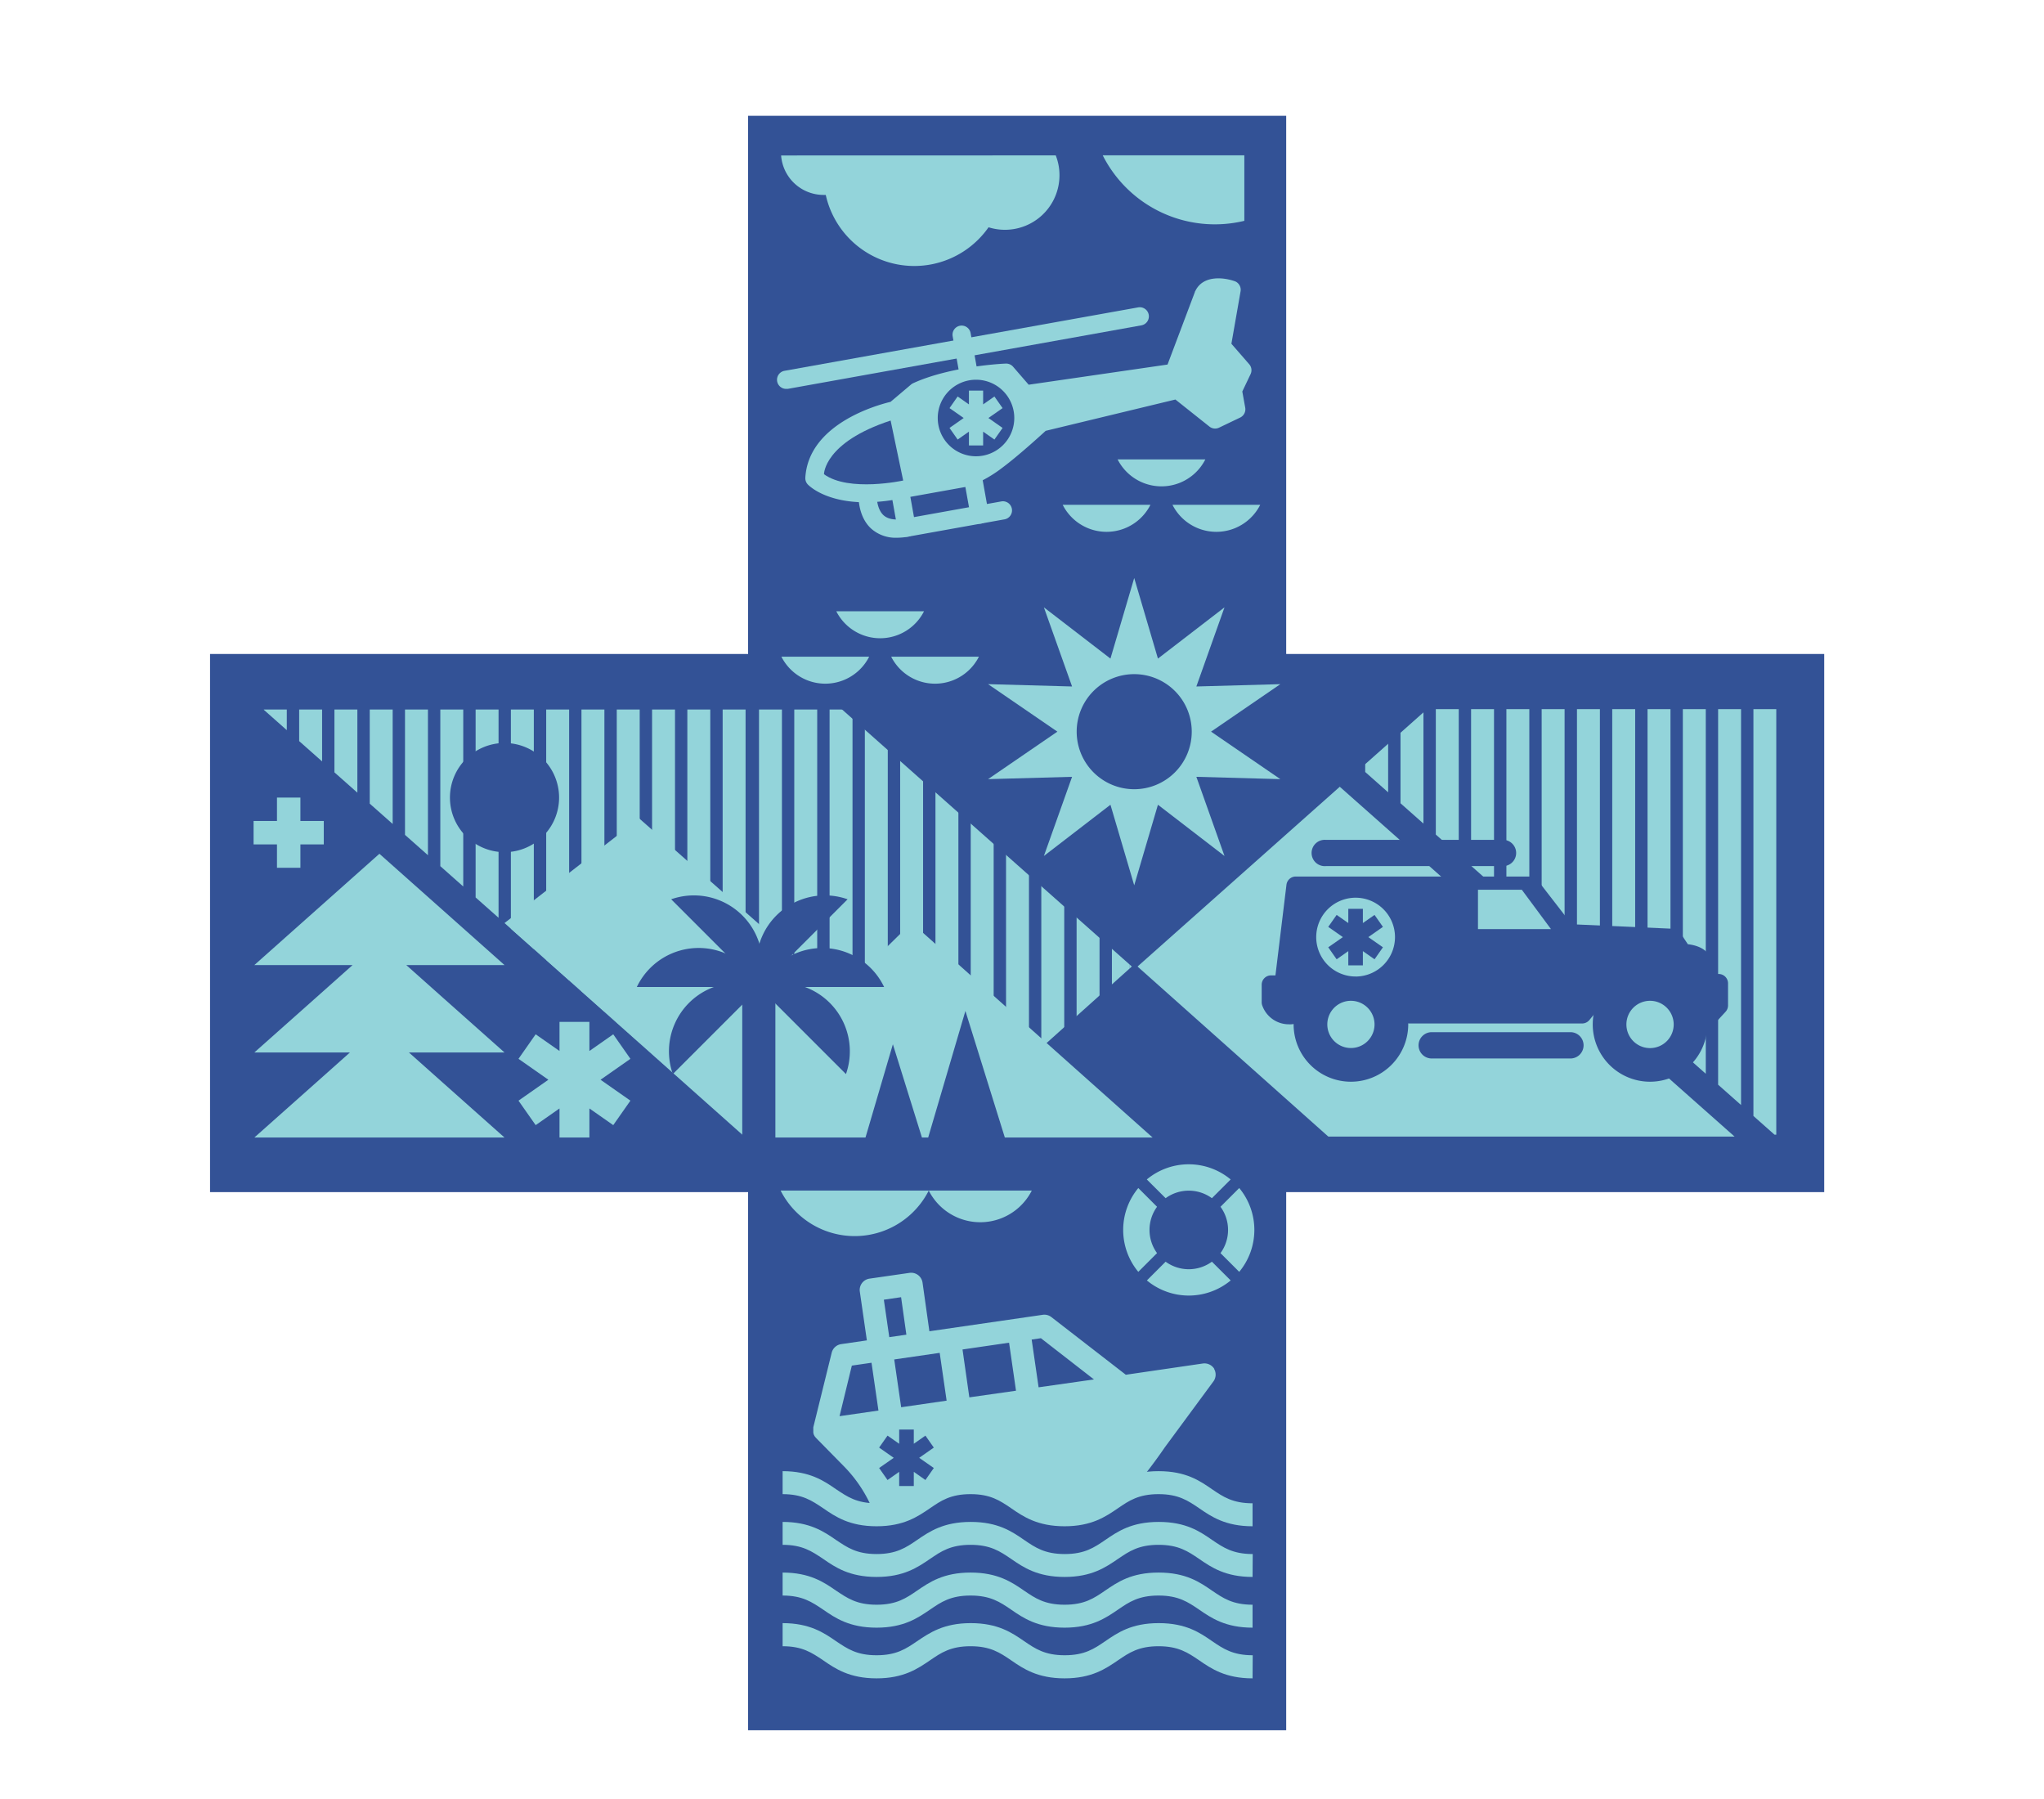 <svg id="Layer_1" data-name="Layer 1" xmlns="http://www.w3.org/2000/svg" xmlns:xlink="http://www.w3.org/1999/xlink" viewBox="0 0 545.36 480"><defs><style>.cls-1{fill:none;}.cls-2,.cls-7{fill:#335296;}.cls-3,.cls-8{fill:#93d4da;}.cls-4{clip-path:url(#clip-path);}.cls-5{clip-path:url(#clip-path-2);}.cls-6{clip-path:url(#clip-path-3);}.cls-7,.cls-8{fill-rule:evenodd;}</style><clipPath id="clip-path"><rect class="cls-1" x="-688.62" y="-192.17" width="1920" height="1080"/></clipPath><clipPath id="clip-path-2"><polygon class="cls-1" points="345.33 189.18 473.93 303.11 473.93 189.18 345.33 189.18"/></clipPath><clipPath id="clip-path-3"><polygon class="cls-1" points="70.31 189.28 198.91 303.2 301.44 303.2 301.44 189.27 70.31 189.28"/></clipPath></defs><title>IsotipoNuevo</title><polygon class="cls-2" points="199.6 30.89 343.17 30.89 343.17 174.46 486.72 174.46 486.72 318.02 343.17 318.02 343.17 461.58 199.6 461.58 199.6 318.02 56.04 318.02 56.04 174.46 199.6 174.46 199.6 30.89"/><polygon class="cls-3" points="73.9 212.77 80.15 212.77 80.15 219.01 86.39 219.01 86.39 225.26 80.15 225.26 80.15 231.5 73.9 231.5 73.9 225.26 67.66 225.26 67.66 219.01 73.9 219.01 73.9 212.77"/><g class="cls-4"><path class="cls-3" d="M334.2,420.68c-7.22,0-11-2.56-14.27-4.82-2.95-2-5.49-3.75-10.81-3.75s-7.87,1.74-10.82,3.75c-3.3,2.26-7.05,4.82-14.26,4.82s-11-2.56-14.27-4.82c-2.94-2-5.49-3.75-10.81-3.75s-7.87,1.74-10.81,3.75c-3.31,2.26-7.05,4.82-14.27,4.82s-11-2.56-14.26-4.82c-3-2-5.49-3.75-10.81-3.75V406c7.21,0,11,2.56,14.26,4.82,3,2,5.49,3.75,10.81,3.75s7.87-1.74,10.81-3.75C248,408.55,251.74,406,259,406s11,2.56,14.27,4.82c2.94,2,5.48,3.75,10.81,3.75s7.86-1.74,10.81-3.75c3.3-2.26,7-4.82,14.27-4.82s11,2.56,14.26,4.82c2.95,2,5.49,3.75,10.82,3.75Z"/><path class="cls-3" d="M324,365.2a3.09,3.09,0,0,0-3.07-1.46l-20.55,3-19.86-15.38a3.06,3.06,0,0,0-2.32-.61l-30.23,4.39-1.83-13a3.11,3.11,0,0,0-1.2-2,3.07,3.07,0,0,0-2.27-.58L232,341.1a3.05,3.05,0,0,0-2.59,3.47l1.88,13-6.85,1a3.07,3.07,0,0,0-2.54,2.31L217,380.75s0,.06,0,.09l0,.16a1.94,1.94,0,0,0,0,.24.86.86,0,0,0,0,.16v.24c0,.05,0,.11,0,.16a2.42,2.42,0,0,0,0,.25l0,.14c0,.09.05.18.08.28a1,1,0,0,1,0,.1,2.83,2.83,0,0,0,.16.36.22.22,0,0,1,.05.08c0,.09.11.17.16.25a1.27,1.27,0,0,0,.1.12l.12.15,0,0,.05.06,7.55,7.68a36.3,36.3,0,0,1,8.36,13.57c0,.06,0,.11.07.16a8.62,8.62,0,0,1,1.21-.83,29.12,29.12,0,0,1,8.67-3.05,7.71,7.71,0,0,1,5.44-4.4c6.08-1.07,12-3.18,18-.25a14.76,14.76,0,0,1,3.84,2.74c.74.28,1.49.6,2.26,1s1.49.75,2.24,1.14c.23.12.9.61,1.19.8h.1l-.27-.25q1.32.32.51.27l.39,0,.62,0c5.78-.45,11.49-1.37,17.26-2.34a9.17,9.17,0,0,1,7.57-3.12c2.54-3,5.34-6.65,8.1-10.67l12.92-17.52a3.07,3.07,0,0,0,.16-3.39M224,377.79l3.28-13.49,5.25-.76,1.85,12.75Zm11.82-31.07,4.6-.67,1.41,10-4.56.66Zm4.62,28.69-1.85-12.75,12.13-1.76,1.85,12.75Zm18.19-2.64L256.81,360l12.42-1.81L271.08,371Zm18.48-2.68-1.85-12.74,2.46-.36,14.16,11Z"/><path class="cls-3" d="M334.2,407.16c-7.22,0-11-2.56-14.27-4.82-2.95-2-5.49-3.75-10.81-3.75s-7.87,1.73-10.82,3.75c-3.3,2.26-7.05,4.82-14.26,4.82s-11-2.56-14.27-4.82c-2.94-2-5.49-3.75-10.81-3.75s-7.87,1.73-10.81,3.75c-3.31,2.26-7.05,4.82-14.27,4.82s-11-2.56-14.26-4.82c-3-2-5.49-3.75-10.81-3.75v-6.13c7.21,0,11,2.56,14.26,4.82,3,2,5.49,3.75,10.81,3.75s7.87-1.73,10.81-3.75c3.31-2.26,7.05-4.82,14.27-4.82s11,2.56,14.27,4.82c2.94,2,5.48,3.75,10.81,3.75s7.86-1.73,10.81-3.75c3.3-2.26,7-4.82,14.27-4.82s11,2.56,14.26,4.82c2.95,2,5.49,3.75,10.82,3.75Z"/><path class="cls-3" d="M334.2,447.73c-7.22,0-11-2.56-14.27-4.82-2.95-2-5.49-3.75-10.81-3.75s-7.87,1.74-10.82,3.75c-3.3,2.26-7.05,4.82-14.26,4.82s-11-2.56-14.27-4.82c-2.94-2-5.49-3.75-10.81-3.75s-7.87,1.74-10.81,3.75c-3.31,2.26-7.05,4.82-14.27,4.82s-11-2.56-14.26-4.82c-3-2-5.49-3.75-10.81-3.75V433c7.21,0,11,2.56,14.26,4.82,3,2,5.49,3.75,10.81,3.75s7.87-1.74,10.81-3.75C248,435.6,251.74,433,259,433s11,2.56,14.27,4.82c2.94,2,5.48,3.75,10.81,3.75s7.86-1.74,10.81-3.75c3.3-2.26,7-4.82,14.27-4.82s11,2.56,14.26,4.82c2.95,2,5.49,3.75,10.82,3.75Z"/><path class="cls-3" d="M334.2,434.21c-7.22,0-11-2.56-14.27-4.82-2.95-2-5.49-3.75-10.81-3.75s-7.87,1.73-10.82,3.75c-3.3,2.26-7.05,4.82-14.26,4.82s-11-2.56-14.27-4.82c-2.94-2-5.49-3.75-10.81-3.75s-7.87,1.73-10.81,3.75c-3.31,2.26-7.05,4.82-14.27,4.82s-11-2.56-14.26-4.82c-3-2-5.49-3.75-10.81-3.75v-6.13c7.21,0,11,2.56,14.26,4.82,3,2,5.49,3.76,10.81,3.76s7.87-1.74,10.81-3.76c3.31-2.26,7.05-4.82,14.27-4.82s11,2.56,14.27,4.82c2.94,2,5.48,3.76,10.81,3.76s7.86-1.74,10.81-3.76c3.3-2.26,7-4.82,14.27-4.82s11,2.56,14.26,4.82c2.95,2,5.49,3.76,10.82,3.76Z"/></g><g class="cls-5"><rect class="cls-3" x="354.84" y="187.33" width="6.12" height="115.37"/><rect class="cls-3" x="345.42" y="187.33" width="6.12" height="115.37"/><rect class="cls-3" x="364.25" y="187.33" width="6.12" height="115.37"/><rect class="cls-3" x="373.67" y="187.33" width="6.12" height="115.37"/><rect class="cls-3" x="383.09" y="187.33" width="6.12" height="115.37"/><rect class="cls-3" x="392.5" y="187.33" width="6.12" height="115.37"/><rect class="cls-3" x="401.92" y="187.33" width="6.12" height="115.37"/><rect class="cls-3" x="411.33" y="187.33" width="6.12" height="115.37"/><rect class="cls-3" x="420.75" y="187.33" width="6.12" height="115.37"/><rect class="cls-3" x="430.16" y="187.33" width="6.12" height="115.37"/><rect class="cls-3" x="439.58" y="187.33" width="6.12" height="115.37"/><rect class="cls-3" x="449" y="187.33" width="6.12" height="115.37"/><rect class="cls-3" x="458.41" y="187.33" width="6.12" height="115.37"/><rect class="cls-3" x="467.83" y="187.33" width="6.12" height="115.37"/></g><g class="cls-6"><rect class="cls-3" x="79.82" y="187.42" width="6.12" height="115.37"/><rect class="cls-3" x="70.4" y="187.42" width="6.12" height="115.37"/><rect class="cls-3" x="89.23" y="187.42" width="6.12" height="115.37"/><rect class="cls-3" x="98.65" y="187.42" width="6.12" height="115.37"/><rect class="cls-3" x="108.06" y="187.42" width="6.12" height="115.37"/><rect class="cls-3" x="117.48" y="187.42" width="6.12" height="115.37"/><rect class="cls-3" x="126.9" y="187.42" width="6.12" height="115.37"/><rect class="cls-3" x="136.31" y="187.42" width="6.12" height="115.37"/><rect class="cls-3" x="145.73" y="187.42" width="6.12" height="115.37"/><rect class="cls-3" x="155.14" y="187.42" width="6.12" height="115.37"/><rect class="cls-3" x="164.56" y="187.42" width="6.12" height="115.37"/><rect class="cls-3" x="173.98" y="187.42" width="6.12" height="115.37"/><rect class="cls-3" x="183.39" y="187.42" width="6.12" height="115.37"/><rect class="cls-3" x="192.81" y="187.42" width="6.12" height="115.37"/><rect class="cls-3" x="211.92" y="188.46" width="6.12" height="115.37"/><rect class="cls-3" x="202.51" y="188.46" width="6.12" height="115.37"/><rect class="cls-3" x="221.34" y="188.46" width="6.12" height="115.37"/><rect class="cls-3" x="230.75" y="188.46" width="6.12" height="115.37"/><rect class="cls-3" x="240.17" y="188.46" width="6.12" height="115.37"/><rect class="cls-3" x="249.59" y="188.46" width="6.12" height="115.37"/><rect class="cls-3" x="259" y="188.46" width="6.12" height="115.37"/><rect class="cls-3" x="268.42" y="188.46" width="6.12" height="115.37"/><rect class="cls-3" x="277.83" y="188.46" width="6.12" height="115.37"/><rect class="cls-3" x="287.25" y="188.46" width="6.12" height="115.37"/><rect class="cls-3" x="296.67" y="188.46" width="6.12" height="115.37"/><rect class="cls-3" x="306.08" y="188.46" width="6.12" height="115.37"/><rect class="cls-3" x="315.5" y="188.46" width="6.12" height="115.37"/><rect class="cls-3" x="324.91" y="188.46" width="6.12" height="115.37"/></g><g class="cls-4"><polygon class="cls-3" points="334.2 189.27 301.44 189.27 301.44 303.2 340.65 303.2 462.8 303.2 334.2 189.27"/><polygon class="cls-7" points="239.91 381.36 243.81 381.36 243.81 385.15 246.91 382.98 249.15 386.17 245.25 388.9 249.15 391.62 246.91 394.82 243.81 392.64 243.81 396.43 239.91 396.43 239.91 392.64 236.8 394.82 234.56 391.62 238.46 388.9 234.56 386.17 236.8 382.98 239.91 385.15 239.91 381.36"/><polygon class="cls-8" points="149.28 272.61 157.26 272.61 157.26 280.37 163.62 275.92 168.2 282.46 160.23 288.04 168.2 293.62 163.62 300.15 157.26 295.7 157.26 303.46 149.28 303.46 149.28 295.7 142.92 300.15 138.34 293.62 146.31 288.04 138.34 282.46 142.92 275.92 149.28 280.37 149.28 272.61"/><polygon class="cls-2" points="302.75 258.51 223.03 187.81 382.21 187.89 302.75 258.51"/><polygon class="cls-8" points="282.12 195.18 263.63 182.51 286.04 183.13 278.52 162.02 296.28 175.69 302.62 154.19 308.95 175.69 326.71 162.02 319.2 183.13 341.61 182.51 323.12 195.18 341.61 207.85 319.2 207.23 326.71 228.35 308.95 214.68 302.62 236.18 296.28 214.68 278.52 228.35 286.04 207.23 263.63 207.85 282.12 195.18"/><path class="cls-2" d="M302.62,179.84a15.35,15.35,0,1,1-15.35,15.34,15.34,15.34,0,0,1,15.35-15.34"/><path class="cls-2" d="M134.61,198.21a14.56,14.56,0,1,1-14.56,14.56,14.56,14.56,0,0,1,14.56-14.56"/><path class="cls-3" d="M208.41,41.47A11.36,11.36,0,0,0,219.74,52l.58,0a24.19,24.19,0,0,0,43.44,8.63,14.55,14.55,0,0,0,18.92-13.87,14.38,14.38,0,0,0-1-5.31Z"/><path class="cls-3" d="M208.28,317.61a22.15,22.15,0,0,0,39.52,0Z"/><path class="cls-3" d="M247.8,317.61a15.41,15.41,0,0,0,27.49,0Z"/><path class="cls-3" d="M223.13,163.07a13.12,13.12,0,0,0,23.41,0Z"/><path class="cls-3" d="M208.49,175.19a13.12,13.12,0,0,0,23.41,0Z"/><path class="cls-3" d="M237.78,175.19a13.11,13.11,0,0,0,23.4,0Z"/><path class="cls-3" d="M298.19,122.55a13.12,13.12,0,0,0,23.41,0Z"/><path class="cls-3" d="M283.54,134.67a13.11,13.11,0,0,0,23.41,0Z"/><path class="cls-3" d="M312.83,134.67a13.11,13.11,0,0,0,23.41,0Z"/><polygon class="cls-2" points="248.25 306.05 302.74 257.16 357.6 306.05 297.87 306.05 248.25 306.05"/><polygon class="cls-3" points="134.61 246.24 170.56 218.34 223.78 265.27 243.23 246.14 307.53 303.46 198.91 303.46 134.61 246.24"/><polygon class="cls-8" points="117.92 265.93 108.4 257.45 134.61 257.45 117.92 242.6 101.23 227.76 84.55 242.6 67.86 257.45 94.07 257.45 84.55 265.93 67.86 280.77 93.36 280.77 84.55 288.62 67.86 303.46 101.23 303.46 134.61 303.46 117.92 288.62 109.11 280.77 134.61 280.77 117.92 265.93"/><path class="cls-3" d="M332,41.44H294.22A33.51,33.51,0,0,0,332,58.91Z"/><path class="cls-3" d="M209.8,103.74a2.43,2.43,0,0,1-.43-4.83L303.67,82a2.43,2.43,0,0,1,.86,4.79l-94.3,16.94a2.09,2.09,0,0,1-.43,0"/><path class="cls-3" d="M258.49,102.4a2.44,2.44,0,0,1-2.4-2l-1.91-10.68a2.43,2.43,0,0,1,4.79-.86l1.91,10.68a2.42,2.42,0,0,1-2,2.82,2.15,2.15,0,0,1-.43,0"/><path class="cls-3" d="M268.42,99.38s-14.23.67-23.78,5l-5.93,5s-20.6,4.26-21.43,18.13c0,0,5.65,6.12,21.76,3.22l19-3.41a32.77,32.77,0,0,0,8.09-4.65c4.63-3.46,11.69-10,11.69-10l36.41-8.79,10,8,5.64-2.71-.91-5.09,2.54-5.34L326,92.41l2.65-15.13s-5.92-2.12-7.57,1.37L313.24,99.4l-39.78,5.78Z"/><path class="cls-3" d="M231,134c-10.92,0-15.27-4.55-15.49-4.78a2.44,2.44,0,0,1-.64-1.8c.86-14.26,19-19.33,22.74-20.22l5.48-4.63a2.5,2.5,0,0,1,.56-.35C253.49,97.7,267.7,97,268.3,97a2.43,2.43,0,0,1,2,.83l4.16,4.8,37.05-5.38,7.32-19.41c0-.06,0-.13.08-.18,2.05-4.34,7.62-3.68,10.6-2.62A2.44,2.44,0,0,1,331,77.7l-2.45,14,4.75,5.46a2.43,2.43,0,0,1,.37,2.64l-2.21,4.64.78,4.32a2.45,2.45,0,0,1-1.35,2.63l-5.64,2.7a2.43,2.43,0,0,1-2.56-.29l-9.08-7.22L279,114.93c-1.67,1.53-7.37,6.7-11.41,9.72a35.26,35.26,0,0,1-8.76,5l-.36.1-19,3.41A48.37,48.37,0,0,1,231,134m-11.13-7.49c1.91,1.25,7.53,3.91,18.76,1.89L257.4,125a33.44,33.44,0,0,0,7.28-4.24c4.47-3.35,11.42-9.77,11.49-9.83a2.42,2.42,0,0,1,1.08-.58l33.94-8.19-37.38,5.43a2.45,2.45,0,0,1-2.19-.81l-4.25-4.9c-3.47.27-14,1.31-21.43,4.6l-5.66,4.79a2.42,2.42,0,0,1-1.08.52c-.18,0-17.51,3.79-19.35,14.69m18.86-17.07h0Zm75.76-7.91a2.48,2.48,0,0,1,1.28.52l8.81,7,2.6-1.25-.59-3.27a2.44,2.44,0,0,1,.2-1.48l1.86-3.9L324.16,94a2.43,2.43,0,0,1-.56-2l2.25-12.86c-1.12-.13-2.23-.06-2.55.5l-7.78,20.63a2.42,2.42,0,0,1-1,1.24"/><path class="cls-3" d="M239.29,143.45a9.79,9.79,0,0,1-6.84-2.42c-3.85-3.52-3.39-9.46-3.37-9.71a2.43,2.43,0,0,1,4.85.41c-.08,1.06.09,4.15,1.81,5.72,1.2,1.08,3.13,1.39,5.72.93l25.61-4.6a2.43,2.43,0,1,1,.86,4.78l-25.61,4.6a16.39,16.39,0,0,1-3,.29"/><path class="cls-3" d="M241.89,143.2a2.43,2.43,0,0,1-2.39-2L237.67,131a2.43,2.43,0,0,1,4.79-.86l1.83,10.19a2.44,2.44,0,0,1-2,2.83,3.11,3.11,0,0,1-.43,0"/><path class="cls-3" d="M261.36,139.71a2.43,2.43,0,0,1-2.39-2l-1.89-10.52a2.43,2.43,0,0,1,4.79-.86l1.89,10.52a2.45,2.45,0,0,1-2,2.83,3.13,3.13,0,0,1-.43,0"/><path class="cls-7" d="M260.42,121.72a10.21,10.21,0,1,1,10.2-10.21,10.22,10.22,0,0,1-10.2,10.21"/><polygon class="cls-8" points="258.52 104.2 262.31 104.2 262.31 107.88 265.32 105.77 267.5 108.87 263.72 111.51 267.5 114.16 265.32 117.26 262.31 115.15 262.31 118.83 258.52 118.83 258.52 115.15 255.51 117.26 253.34 114.16 257.12 111.51 253.34 108.87 255.51 105.77 258.52 107.88 258.52 104.2"/><path class="cls-2" d="M219.85,126.47s0-8.46,17.78-14.28l3.35,16s-14.47,3.16-21.13-1.68"/><path class="cls-2" d="M427.47,273.28a12.79,12.79,0,1,0,12.78-12.78,12.79,12.79,0,0,0-12.78,12.78"/><path class="cls-2" d="M440.25,288.57a15.29,15.29,0,1,1,15.29-15.29,15.31,15.31,0,0,1-15.29,15.29m0-25.57a10.28,10.28,0,1,0,10.28,10.28A10.29,10.29,0,0,0,440.25,263"/><path class="cls-2" d="M347.65,273.28a12.79,12.79,0,1,0,12.79-12.78,12.79,12.79,0,0,0-12.79,12.78"/><path class="cls-2" d="M360.44,288.57a15.29,15.29,0,1,1,15.29-15.29,15.31,15.31,0,0,1-15.29,15.29m0-25.57a10.28,10.28,0,1,0,10.28,10.28A10.29,10.29,0,0,0,360.44,263"/><path class="cls-2" d="M456.33,270.57l-7.53-12.79H432.63l-10.51,12.79h-46l-7.84-12.79H353l-7.66,12.79a5.22,5.22,0,0,1-6.24-3.21v-4.63h3.39l3.2-26.36h62.54L418,249l28.15,1.25,2.68,4.1s4.8,0,5.16,2.49a7,7,0,0,1-.18,3.65l.71,1.88h3.93v5.87Z"/><path class="cls-2" d="M344,273.25a7.51,7.51,0,0,1-7.18-4.92,2.47,2.47,0,0,1-.19-1v-4.63a2.5,2.5,0,0,1,2.5-2.5h1.17l2.94-24.17a2.5,2.5,0,0,1,2.48-2.2h62.54a2.53,2.53,0,0,1,2,1l9.08,11.73,27,1.2a2.5,2.5,0,0,1,2,1.13l2,3c2.87.31,5.82,1.63,6.24,4.57a12.48,12.48,0,0,1,.06,3.37h1.92a2.5,2.5,0,0,1,2.5,2.51v5.87a2.53,2.53,0,0,1-.66,1.7l-2.14,2.32a2.53,2.53,0,0,1-2.11.79,2.49,2.49,0,0,1-1.89-1.22l-6.8-11.55H433.81l-9.75,11.87a2.51,2.51,0,0,1-1.94.91h-46a2.52,2.52,0,0,1-2.14-1.19l-7.1-11.59h-12.5l-6.93,11.57A2.55,2.55,0,0,1,346,273a7.49,7.49,0,0,1-2,.27m-2.36-6.45a2.53,2.53,0,0,0,2.2,1.45l7-11.75a2.5,2.5,0,0,1,2.15-1.22h15.32a2.49,2.49,0,0,1,2.13,1.19l7.11,11.6h43.38l9.76-11.88a2.48,2.48,0,0,1,1.93-.91h13.82l-1.67-2.57-26.87-1.19a2.55,2.55,0,0,1-1.87-1l-9-11.68H347.91L345,263a2.51,2.51,0,0,1-2.48,2.21h-.88Zm114.27-1.92.08.13v-.13Zm-4.42-7.52.12.2a.59.59,0,0,1,0-.14l-.1-.06"/><path class="cls-2" d="M401.28,231.05H353.72a3.51,3.51,0,1,1,0-7h47.56a3.51,3.51,0,0,1,0,7"/><path class="cls-2" d="M418.74,282.36H382.26a3.51,3.51,0,1,1,0-7h36.48a3.51,3.51,0,1,1,0,7"/><polygon class="cls-3" points="413.82 247.86 406.04 237.36 394.34 237.36 394.34 247.86 413.82 247.86"/><path class="cls-8" d="M366.74,273.28a6.3,6.3,0,1,1-6.3-6.3,6.31,6.31,0,0,1,6.3,6.3"/><path class="cls-8" d="M446.56,273.28a6.31,6.31,0,1,1-6.31-6.3,6.32,6.32,0,0,1,6.31,6.3"/><path class="cls-8" d="M361.69,260.5A10.51,10.51,0,1,1,372.2,250a10.53,10.53,0,0,1-10.51,10.51"/><polygon class="cls-7" points="359.74 242.45 363.63 242.45 363.63 246.24 366.74 244.07 368.98 247.26 365.08 249.99 368.98 252.71 366.74 255.91 363.63 253.73 363.63 257.52 359.74 257.52 359.74 253.73 356.63 255.91 354.39 252.71 358.29 249.99 354.39 247.26 356.63 244.07 359.74 246.24 359.74 242.45"/><polygon class="cls-2" points="230.16 306.05 238.23 278.58 246.79 306.05 230.16 306.05"/><polygon class="cls-2" points="246.95 305.83 257.58 269.69 268.84 305.83 246.95 305.83"/><path class="cls-3" d="M311,319.64a10.49,10.49,0,0,1,12.35,0l5-5a17.49,17.49,0,0,0-22.37,0Z"/><path class="cls-3" d="M308.71,334.29a10.51,10.51,0,0,1,0-12.36l-5-5a17.51,17.51,0,0,0,0,22.36Z"/><path class="cls-3" d="M323.35,336.58a10.49,10.49,0,0,1-12.35,0l-5,5a17.51,17.51,0,0,0,22.36,0Z"/><path class="cls-3" d="M325.64,321.93a10.47,10.47,0,0,1,0,12.36l5,5a17.51,17.51,0,0,0,0-22.36Z"/><path class="cls-2" d="M235.89,263.3a18.29,18.29,0,0,0-33,0Z"/><path class="cls-2" d="M202.91,263.3a18.28,18.28,0,0,0-33,0Z"/><path class="cls-2" d="M226.15,239.9a18.28,18.28,0,0,0-23.31,23.32Z"/><path class="cls-2" d="M202.83,263.22a18.28,18.28,0,0,0-23.31,23.31Z"/><path class="cls-2" d="M225.71,286.53a18.28,18.28,0,0,0-23.31-23.31Z"/><path class="cls-2" d="M202.4,263.22a18.29,18.29,0,0,0-23.32-23.32Z"/><rect class="cls-2" x="198.04" y="259.32" width="8.84" height="44.96"/></g></svg>